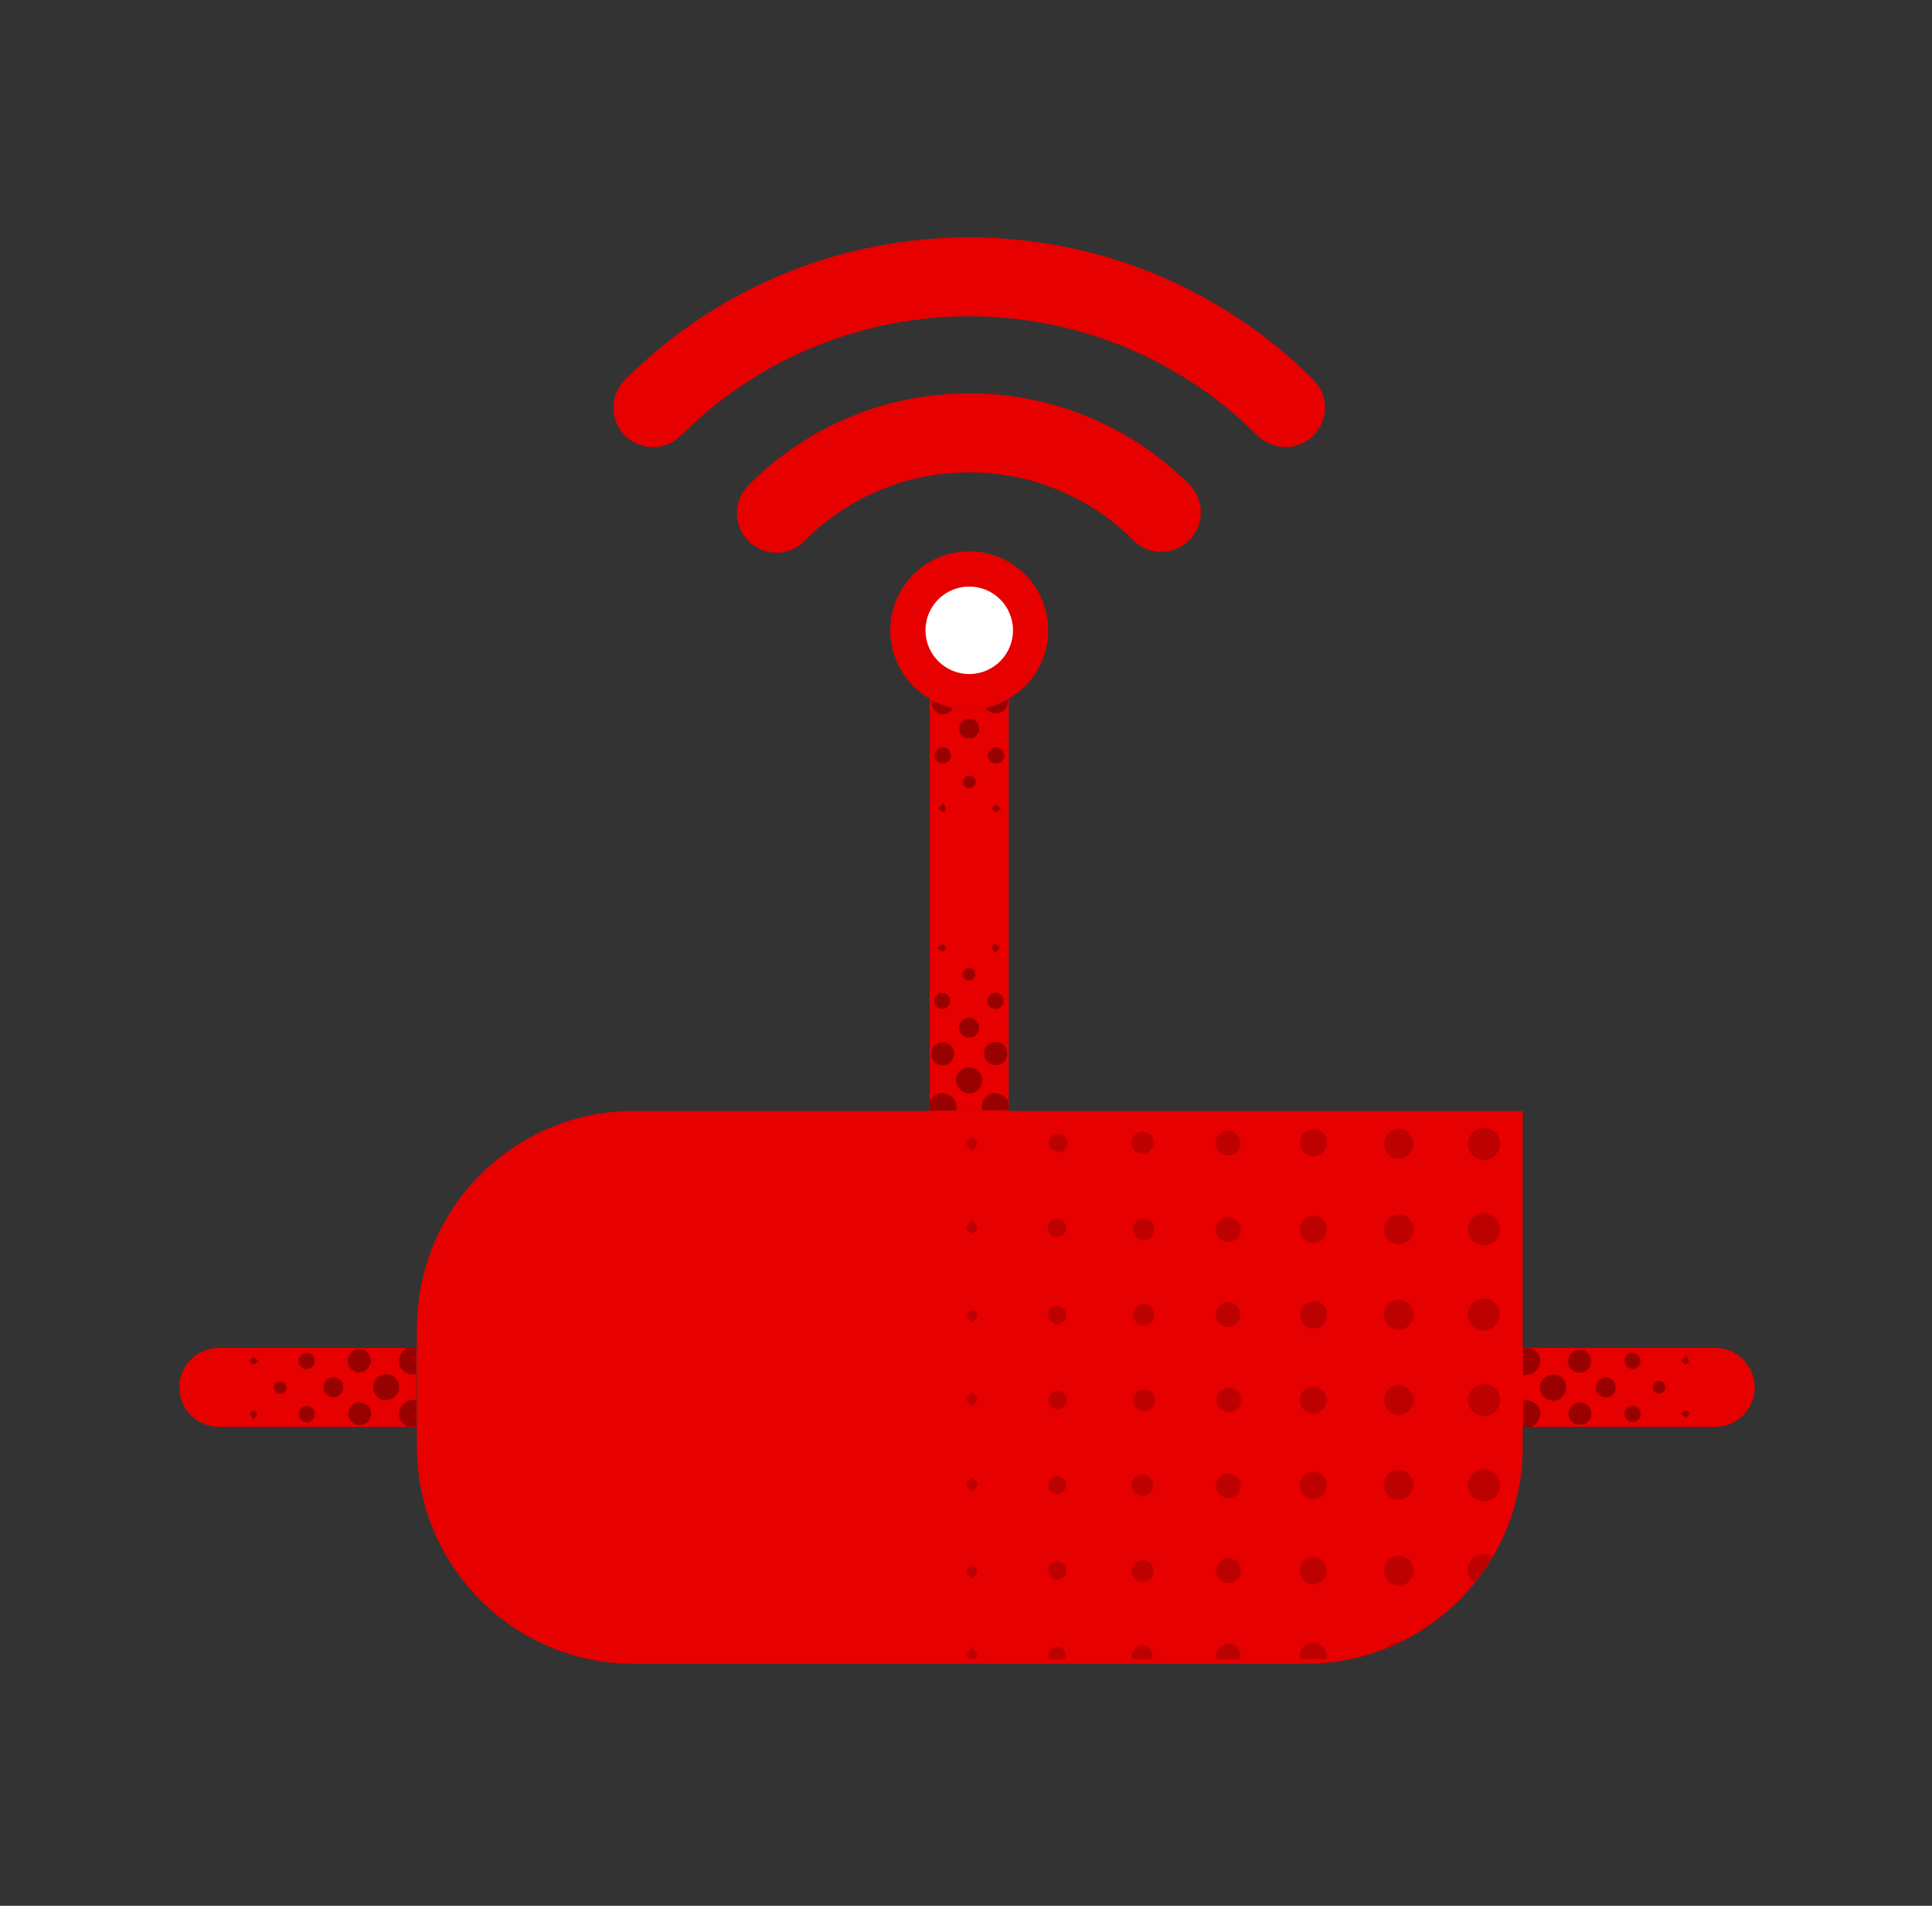 <svg width="73" height="72" viewBox="0 0 73 72" fill="none" xmlns="http://www.w3.org/2000/svg">
<rect x="0" y="0" width="73" height="72" fill="#333333" stroke="none"/>
<path d="M48.572 16.891C48.176 16.891 47.796 16.734 47.515 16.456C41.496 10.448 31.748 10.448 25.73 16.456C25.146 17.039 24.201 17.039 23.618 16.456C23.034 15.872 23.034 14.927 23.618 14.344C30.804 7.174 42.438 7.174 49.627 14.344C50.053 14.77 50.182 15.412 49.95 15.97C49.72 16.528 49.174 16.891 48.572 16.891Z" fill="#E60000"/>
<path d="M43.877 20.855C43.556 20.855 43.242 20.749 42.982 20.555L42.874 20.466L42.823 20.414C41.182 18.764 38.948 17.841 36.621 17.848C34.294 17.841 32.06 18.766 30.417 20.416C30.044 20.81 29.487 20.97 28.962 20.834C28.437 20.698 28.029 20.285 27.893 19.76C27.757 19.235 27.916 18.68 28.31 18.307C30.509 16.095 33.499 14.855 36.619 14.862C39.727 14.852 42.712 16.083 44.911 18.279C45.352 18.701 45.492 19.348 45.265 19.915C45.038 20.48 44.489 20.85 43.877 20.85V20.855Z" fill="#E60000"/>
<path d="M23.96 41.969C19.427 41.969 15.752 45.645 15.752 50.175V54.654C15.752 59.187 19.427 62.859 23.96 62.859H49.329C53.862 62.859 57.537 59.187 57.537 54.654V41.969H23.96Z" fill="#E60000"/>
<path d="M64.809 50.923H57.349V53.906H64.809C65.634 53.906 66.302 53.238 66.302 52.416C66.302 51.591 65.634 50.923 64.809 50.923Z" fill="#E60000"/>
<path d="M36.649 26.796C36.115 26.796 35.59 26.651 35.13 26.379V41.969H38.114V26.409C37.669 26.663 37.163 26.796 36.649 26.796Z" fill="#E60000"/>
<path d="M15.731 50.923H8.269C7.446 50.923 6.778 51.591 6.778 52.416C6.778 53.238 7.446 53.906 8.269 53.906H15.731V50.923Z" fill="#E60000"/>
<path d="M39.607 23.812C39.607 25.46 38.271 26.796 36.621 26.796C34.973 26.796 33.638 25.46 33.638 23.812C33.638 22.165 34.973 20.829 36.621 20.829C38.271 20.829 39.607 22.165 39.607 23.812Z" fill="#E60000"/>
<path d="M38.276 23.812C38.276 24.724 37.535 25.465 36.621 25.465C35.709 25.465 34.969 24.724 34.969 23.812C34.969 22.898 35.709 22.16 36.621 22.16C37.535 22.16 38.276 22.898 38.276 23.812Z" fill="white"/>
<path d="M36.94 59.341C36.94 59.421 36.834 59.51 36.731 59.656C36.626 59.515 36.504 59.421 36.518 59.351C36.532 59.278 36.656 59.194 36.733 59.114C36.809 59.189 36.928 59.259 36.94 59.341ZM39.954 62.222C39.865 62.219 39.78 62.252 39.715 62.311C39.651 62.372 39.614 62.454 39.609 62.543C39.6 62.585 39.6 62.63 39.609 62.674H40.252C40.266 62.641 40.275 62.606 40.277 62.569C40.28 62.386 40.137 62.231 39.954 62.222ZM36.708 56.332C36.79 56.257 36.916 56.194 36.935 56.105C36.954 56.016 36.834 55.936 36.733 55.791C36.626 55.934 36.511 56.016 36.518 56.093C36.525 56.17 36.64 56.262 36.708 56.332ZM36.518 62.555C36.532 62.599 36.562 62.639 36.602 62.667H36.86C36.9 62.634 36.926 62.59 36.935 62.538C36.935 62.461 36.823 62.374 36.712 62.241C36.614 62.393 36.499 62.494 36.518 62.562V62.555ZM39.937 59.674C40.031 59.677 40.118 59.641 40.186 59.578C40.252 59.515 40.289 59.426 40.289 59.334C40.294 59.248 40.261 59.161 40.202 59.098C40.144 59.032 40.059 58.995 39.973 58.992C39.881 58.985 39.79 59.013 39.719 59.074C39.649 59.135 39.605 59.219 39.6 59.313C39.595 59.508 39.745 59.672 39.937 59.688V59.674ZM43.172 55.709C42.949 55.706 42.764 55.887 42.762 56.112C42.762 56.337 42.942 56.52 43.165 56.522C43.39 56.524 43.575 56.344 43.575 56.119C43.58 56.011 43.537 55.906 43.462 55.828C43.385 55.751 43.282 55.709 43.172 55.709ZM39.935 55.772C39.752 55.774 39.605 55.924 39.607 56.107C39.605 56.297 39.757 56.454 39.947 56.459C40.13 56.444 40.277 56.297 40.289 56.112C40.284 55.922 40.13 55.77 39.937 55.772H39.935ZM36.696 53.112C36.783 53.041 36.909 52.98 36.933 52.891C36.954 52.802 36.834 52.725 36.738 52.575C36.63 52.713 36.511 52.791 36.513 52.873C36.518 52.955 36.637 53.034 36.701 53.112H36.696ZM43.172 58.943C43.064 58.943 42.961 58.985 42.886 59.062C42.811 59.14 42.769 59.245 42.773 59.353C42.766 59.463 42.806 59.571 42.883 59.648C42.963 59.723 43.071 59.763 43.181 59.752C43.289 59.754 43.392 59.712 43.469 59.634C43.544 59.559 43.587 59.454 43.584 59.346C43.584 59.238 43.542 59.133 43.465 59.058C43.387 58.98 43.282 58.941 43.172 58.943ZM39.947 52.561C39.762 52.561 39.614 52.709 39.614 52.891C39.609 53.081 39.759 53.238 39.949 53.243C40.134 53.231 40.282 53.084 40.296 52.898C40.298 52.805 40.261 52.716 40.193 52.65C40.127 52.582 40.036 52.547 39.942 52.549L39.947 52.561ZM43.195 62.17C43.087 62.156 42.98 62.189 42.9 62.259C42.818 62.332 42.773 62.435 42.773 62.543C42.766 62.585 42.766 62.63 42.773 62.674H43.547C43.549 62.644 43.549 62.611 43.547 62.581C43.561 62.477 43.528 62.372 43.462 62.292C43.395 62.21 43.296 62.163 43.191 62.159L43.195 62.17ZM43.195 52.498C42.987 52.516 42.827 52.692 42.827 52.901C42.827 53.112 42.987 53.285 43.195 53.306C43.35 53.32 43.498 53.248 43.58 53.116C43.662 52.985 43.662 52.819 43.58 52.688C43.498 52.556 43.35 52.481 43.195 52.498ZM36.952 49.694C36.952 49.612 36.832 49.535 36.764 49.453C36.682 49.528 36.555 49.587 36.532 49.676C36.511 49.765 36.63 49.844 36.727 49.995C36.832 49.844 36.94 49.763 36.935 49.683L36.952 49.694ZM39.961 43.521C40.092 43.535 40.219 43.472 40.287 43.362C40.357 43.249 40.357 43.109 40.287 42.998C40.219 42.886 40.092 42.825 39.961 42.839C39.778 42.839 39.628 42.987 39.628 43.169C39.628 43.35 39.766 43.498 39.947 43.509L39.961 43.521ZM46.408 46.919C46.533 46.922 46.652 46.875 46.741 46.786C46.83 46.699 46.88 46.577 46.877 46.453C46.877 46.195 46.669 45.987 46.413 45.987C46.155 45.987 45.947 46.193 45.944 46.451C45.944 46.709 46.151 46.917 46.408 46.919ZM55.462 59.316C55.46 59.508 55.547 59.691 55.699 59.808C55.955 59.494 56.187 59.161 56.395 58.812C56.301 58.755 56.196 58.723 56.088 58.72C55.924 58.711 55.765 58.77 55.648 58.882C55.528 58.997 55.46 59.152 55.462 59.316ZM52.849 43.76C53.156 43.763 53.407 43.521 53.412 43.216C53.419 42.912 53.18 42.659 52.875 42.649C52.57 42.64 52.315 42.877 52.301 43.181C52.289 43.331 52.341 43.481 52.441 43.594C52.542 43.706 52.685 43.772 52.835 43.774L52.849 43.76ZM46.404 43.648C46.662 43.643 46.866 43.432 46.863 43.174C46.858 42.919 46.648 42.712 46.392 42.715C46.134 42.717 45.928 42.928 45.93 43.186C45.928 43.31 45.98 43.43 46.069 43.516C46.158 43.605 46.28 43.652 46.404 43.648ZM36.935 43.2C36.935 43.118 36.816 43.041 36.75 42.961C36.668 43.031 36.539 43.094 36.518 43.181C36.495 43.268 36.614 43.352 36.712 43.498C36.832 43.345 36.94 43.275 36.935 43.186V43.2ZM52.364 62.292C52.563 62.215 52.758 62.13 52.948 62.037C52.919 62.034 52.889 62.034 52.861 62.037C52.664 62.02 52.474 62.114 52.364 62.278V62.292ZM36.696 46.624C36.783 46.549 36.909 46.491 36.933 46.402C36.954 46.31 36.834 46.233 36.738 46.083C36.63 46.221 36.511 46.303 36.513 46.383C36.518 46.46 36.637 46.535 36.701 46.631L36.696 46.624ZM39.937 49.334C39.851 49.331 39.766 49.366 39.703 49.427C39.642 49.491 39.607 49.573 39.607 49.662C39.6 49.755 39.63 49.849 39.694 49.919C39.757 49.99 39.848 50.032 39.942 50.034C40.127 50.023 40.275 49.875 40.289 49.692C40.294 49.596 40.261 49.502 40.195 49.434C40.13 49.364 40.038 49.327 39.942 49.327L39.937 49.334ZM39.916 46.723C40.106 46.737 40.273 46.596 40.289 46.409C40.291 46.219 40.151 46.059 39.966 46.036C39.872 46.027 39.778 46.057 39.708 46.12C39.637 46.181 39.595 46.27 39.591 46.364C39.581 46.458 39.612 46.552 39.673 46.622C39.736 46.692 39.825 46.732 39.921 46.732L39.916 46.723ZM52.287 56.048C52.268 56.273 52.387 56.487 52.587 56.59C52.788 56.693 53.032 56.665 53.203 56.517C53.374 56.37 53.44 56.133 53.367 55.919C53.297 55.704 53.102 55.556 52.877 55.54C52.727 55.531 52.582 55.58 52.472 55.678C52.359 55.779 52.296 55.917 52.291 56.067L52.287 56.048ZM52.873 45.886C52.723 45.879 52.575 45.933 52.467 46.038C52.357 46.144 52.296 46.287 52.298 46.439C52.296 46.744 52.54 46.992 52.844 46.997C53.149 47.002 53.402 46.76 53.409 46.456C53.416 46.151 53.177 45.895 52.873 45.886ZM43.172 49.263C42.966 49.282 42.806 49.458 42.806 49.666C42.806 49.877 42.966 50.051 43.172 50.072C43.327 50.086 43.477 50.013 43.556 49.882C43.638 49.751 43.638 49.584 43.556 49.453C43.477 49.322 43.327 49.247 43.172 49.263ZM52.842 49.109C52.533 49.109 52.282 49.359 52.282 49.669C52.282 49.978 52.533 50.229 52.842 50.229C53.151 50.229 53.402 49.978 53.402 49.669C53.402 49.359 53.151 49.109 52.842 49.109ZM49.643 45.935C49.434 45.928 49.247 46.048 49.162 46.237C49.08 46.425 49.118 46.648 49.263 46.795C49.406 46.943 49.627 46.99 49.816 46.913C50.008 46.835 50.135 46.648 50.135 46.441C50.137 46.308 50.086 46.179 49.992 46.083C49.898 45.987 49.77 45.933 49.633 45.935H49.643ZM52.84 58.784C52.533 58.788 52.291 59.041 52.294 59.346C52.298 59.651 52.549 59.897 52.854 59.895C53.158 59.892 53.407 59.644 53.407 59.339C53.409 59.187 53.348 59.041 53.241 58.936C53.13 58.831 52.983 58.774 52.83 58.784H52.84ZM49.624 42.663C49.345 42.666 49.12 42.891 49.12 43.169C49.12 43.448 49.345 43.676 49.624 43.678C49.903 43.681 50.13 43.456 50.135 43.177C50.14 43.038 50.086 42.905 49.987 42.806C49.889 42.708 49.755 42.656 49.615 42.663H49.624ZM56.069 42.614C55.737 42.616 55.469 42.886 55.469 43.219C55.469 43.552 55.737 43.821 56.069 43.823C56.402 43.826 56.674 43.559 56.676 43.226C56.684 43.062 56.62 42.902 56.503 42.785C56.386 42.67 56.227 42.607 56.062 42.614H56.069ZM56.676 46.477C56.691 46.23 56.555 46.001 56.332 45.895C56.112 45.79 55.847 45.83 55.666 45.996C55.486 46.163 55.423 46.423 55.507 46.652C55.594 46.882 55.809 47.039 56.055 47.046C56.381 47.058 56.655 46.802 56.669 46.477H56.676ZM56.077 52.287C55.744 52.287 55.474 52.552 55.469 52.884C55.465 53.217 55.73 53.489 56.062 53.496C56.395 53.503 56.669 53.238 56.676 52.908C56.686 52.741 56.625 52.582 56.51 52.465C56.393 52.345 56.233 52.282 56.069 52.287H56.077ZM56.077 49.062C55.833 49.057 55.608 49.2 55.512 49.425C55.413 49.652 55.462 49.913 55.633 50.088C55.807 50.264 56.067 50.318 56.294 50.224C56.522 50.13 56.669 49.91 56.669 49.664C56.672 49.507 56.611 49.352 56.498 49.24C56.388 49.125 56.236 49.062 56.077 49.062ZM56.077 55.512C55.83 55.509 55.61 55.657 55.514 55.884C55.42 56.112 55.474 56.372 55.648 56.545C55.823 56.719 56.086 56.768 56.311 56.669C56.538 56.573 56.681 56.351 56.676 56.105C56.676 55.945 56.611 55.793 56.498 55.681C56.383 55.568 56.229 55.507 56.069 55.512H56.077ZM52.873 52.334C52.566 52.324 52.308 52.568 52.298 52.875C52.289 53.182 52.53 53.44 52.837 53.452C53.147 53.461 53.405 53.222 53.416 52.915C53.426 52.765 53.374 52.617 53.271 52.507C53.168 52.397 53.023 52.334 52.873 52.334ZM46.418 58.873C46.228 58.87 46.057 58.985 45.984 59.161C45.912 59.337 45.954 59.538 46.09 59.672C46.226 59.806 46.43 59.843 46.603 59.766C46.776 59.688 46.887 59.515 46.882 59.323C46.88 59.198 46.828 59.081 46.737 58.997C46.645 58.91 46.523 58.866 46.399 58.873H46.418ZM49.645 49.172C49.366 49.169 49.137 49.39 49.132 49.669C49.125 49.948 49.345 50.18 49.624 50.187C49.903 50.196 50.135 49.978 50.145 49.699C50.156 49.556 50.107 49.416 50.008 49.31C49.908 49.207 49.77 49.151 49.627 49.158L49.645 49.172ZM46.397 62.109C46.146 62.119 45.947 62.325 45.949 62.576C45.952 62.616 45.959 62.653 45.97 62.688H46.858C46.873 62.648 46.88 62.606 46.882 62.566C46.884 62.433 46.83 62.309 46.734 62.217C46.638 62.128 46.509 62.084 46.378 62.095L46.397 62.109ZM46.882 56.142C46.884 55.884 46.676 55.673 46.42 55.671C46.162 55.669 45.952 55.875 45.949 56.13C45.944 56.388 46.151 56.599 46.408 56.604C46.533 56.604 46.655 56.55 46.741 56.459C46.826 56.365 46.87 56.241 46.863 56.114L46.882 56.142ZM43.172 42.764C43.064 42.759 42.959 42.797 42.881 42.872C42.804 42.947 42.759 43.05 42.759 43.158C42.748 43.266 42.78 43.371 42.853 43.451C42.923 43.528 43.026 43.573 43.132 43.573C43.284 43.591 43.434 43.521 43.521 43.392C43.605 43.263 43.61 43.099 43.533 42.966C43.455 42.832 43.308 42.755 43.155 42.764H43.172ZM43.172 46.038C42.966 46.059 42.806 46.235 42.806 46.444C42.806 46.652 42.966 46.828 43.172 46.849C43.327 46.863 43.477 46.791 43.556 46.657C43.638 46.526 43.638 46.362 43.556 46.228C43.477 46.097 43.327 46.024 43.172 46.038ZM46.411 52.425C46.167 52.434 45.973 52.629 45.961 52.87C45.949 53.114 46.127 53.325 46.371 53.355C46.544 53.377 46.716 53.297 46.814 53.152C46.912 53.006 46.919 52.819 46.835 52.666C46.751 52.512 46.587 52.42 46.411 52.425ZM49.631 52.385C49.35 52.378 49.118 52.601 49.111 52.88C49.106 53.161 49.329 53.393 49.608 53.4C49.746 53.405 49.88 53.353 49.978 53.257C50.077 53.159 50.13 53.025 50.126 52.889C50.13 52.755 50.079 52.627 49.985 52.531C49.891 52.437 49.765 52.383 49.631 52.385ZM46.378 49.202C46.12 49.214 45.921 49.43 45.93 49.685C45.94 49.943 46.155 50.142 46.413 50.135C46.669 50.126 46.87 49.91 46.863 49.655C46.861 49.528 46.807 49.411 46.716 49.324C46.624 49.24 46.502 49.195 46.378 49.202ZM49.631 55.608C49.425 55.603 49.235 55.725 49.153 55.915C49.071 56.105 49.113 56.325 49.258 56.47C49.404 56.618 49.622 56.663 49.814 56.583C50.004 56.505 50.128 56.318 50.126 56.112C50.128 55.978 50.077 55.852 49.985 55.755C49.891 55.662 49.762 55.608 49.631 55.608ZM49.608 62.056C49.474 62.053 49.348 62.107 49.254 62.203C49.16 62.299 49.108 62.428 49.111 62.562C49.116 62.599 49.123 62.637 49.134 62.674H50.105C50.119 62.637 50.126 62.599 50.126 62.562C50.128 62.423 50.074 62.292 49.976 62.196C49.88 62.1 49.746 62.048 49.608 62.056ZM49.643 58.831C49.437 58.821 49.245 58.938 49.158 59.126C49.073 59.313 49.108 59.534 49.249 59.684C49.39 59.836 49.608 59.885 49.8 59.812C49.992 59.737 50.121 59.555 50.126 59.351C50.133 59.217 50.086 59.086 49.995 58.987C49.903 58.891 49.776 58.833 49.643 58.831Z" fill="#BD0000"/>
<path d="M57.697 52.903C57.837 52.906 57.971 52.967 58.065 53.067C58.16 53.17 58.212 53.308 58.202 53.446L58.186 53.432C58.179 53.634 58.062 53.816 57.879 53.903H57.556V52.903C57.603 52.898 57.65 52.898 57.697 52.903ZM15.725 53.891H15.387C15.193 53.807 15.066 53.615 15.069 53.402L15.077 53.419C15.084 53.128 15.314 52.893 15.605 52.884C15.645 52.879 15.685 52.879 15.725 52.884V53.891ZM13.634 52.992C13.857 53.011 14.028 53.196 14.026 53.419C14.014 53.665 13.805 53.854 13.559 53.843C13.327 53.826 13.152 53.627 13.158 53.395C13.158 53.278 13.207 53.163 13.296 53.083C13.383 53.003 13.502 52.966 13.619 52.977L13.634 52.992ZM59.665 52.973C59.787 52.969 59.904 53.01 59.99 53.094C60.08 53.177 60.129 53.294 60.129 53.414C60.117 53.641 59.934 53.819 59.707 53.829C59.482 53.836 59.288 53.669 59.26 53.444C59.255 53.198 59.45 52.994 59.696 52.989L59.665 52.973ZM11.585 53.116C11.749 53.116 11.886 53.243 11.893 53.407C11.895 53.491 11.864 53.571 11.808 53.632C11.749 53.693 11.669 53.73 11.585 53.73L11.597 53.721C11.513 53.723 11.431 53.69 11.372 53.63C11.314 53.569 11.281 53.486 11.285 53.402C11.29 53.24 11.424 53.114 11.585 53.116ZM61.686 53.104C61.771 53.106 61.85 53.141 61.906 53.203C61.964 53.266 61.995 53.351 61.986 53.437C61.983 53.515 61.95 53.59 61.892 53.641C61.833 53.695 61.756 53.72 61.676 53.716C61.514 53.716 61.38 53.585 61.378 53.421C61.376 53.337 61.409 53.257 61.467 53.196C61.524 53.139 61.604 53.106 61.686 53.104ZM9.586 53.287C9.617 53.299 9.717 53.374 9.722 53.426C9.722 53.475 9.642 53.526 9.568 53.615C9.512 53.51 9.457 53.451 9.459 53.395C9.464 53.339 9.558 53.275 9.586 53.287ZM63.7 53.293C63.751 53.298 63.848 53.349 63.825 53.407C63.804 53.466 63.736 53.545 63.687 53.548C63.64 53.552 63.584 53.474 63.49 53.399C63.585 53.349 63.642 53.299 63.7 53.293ZM63.7 53.293C63.697 53.292 63.694 53.292 63.692 53.292H63.71C63.707 53.292 63.703 53.292 63.7 53.293ZM58.648 51.919C58.926 51.907 59.161 52.124 59.173 52.403C59.185 52.668 58.981 52.896 58.716 52.915C58.58 52.922 58.448 52.874 58.35 52.783C58.249 52.694 58.191 52.567 58.186 52.431C58.188 52.164 58.399 51.947 58.666 51.932L58.648 51.919ZM14.56 51.914C14.693 51.907 14.824 51.954 14.925 52.043C15.023 52.134 15.082 52.26 15.087 52.396C15.085 52.661 14.873 52.881 14.609 52.895L14.623 52.91C14.49 52.917 14.358 52.867 14.26 52.776C14.162 52.687 14.104 52.558 14.1 52.425C14.091 52.16 14.295 51.933 14.56 51.914ZM60.668 52.038C60.771 52.035 60.869 52.077 60.943 52.15C61.015 52.225 61.052 52.328 61.045 52.431C61.041 52.638 60.867 52.802 60.661 52.795C60.458 52.788 60.293 52.617 60.3 52.411C60.3 52.206 60.464 52.04 60.668 52.038ZM12.61 52.79H12.598C12.599 52.79 12.601 52.789 12.602 52.789C12.604 52.789 12.607 52.79 12.61 52.79ZM12.61 52.033C12.816 52.04 12.978 52.212 12.971 52.418C12.971 52.623 12.806 52.787 12.602 52.789C12.499 52.791 12.402 52.751 12.328 52.678C12.256 52.603 12.218 52.499 12.225 52.396C12.23 52.19 12.403 52.028 12.61 52.033ZM10.606 52.657H10.594L10.596 52.656C10.599 52.656 10.602 52.657 10.606 52.657ZM10.557 52.185C10.625 52.176 10.692 52.198 10.742 52.242C10.793 52.286 10.822 52.35 10.822 52.418C10.819 52.544 10.721 52.646 10.596 52.656C10.469 52.66 10.359 52.564 10.348 52.436C10.338 52.376 10.357 52.312 10.397 52.265C10.437 52.219 10.496 52.19 10.557 52.185ZM62.675 52.172C62.802 52.168 62.911 52.264 62.923 52.391C62.932 52.452 62.913 52.516 62.873 52.563C62.834 52.61 62.775 52.64 62.714 52.642C62.646 52.652 62.579 52.631 62.529 52.587C62.478 52.542 62.45 52.479 62.45 52.411C62.452 52.285 62.549 52.18 62.675 52.172ZM57.879 50.936C58.078 51.018 58.205 51.211 58.202 51.427L58.194 51.41C58.187 51.7 57.957 51.935 57.666 51.944C57.626 51.949 57.586 51.949 57.546 51.944V50.936H57.879ZM15.72 51.926C15.673 51.93 15.626 51.93 15.579 51.926C15.439 51.921 15.305 51.862 15.209 51.759C15.113 51.658 15.062 51.52 15.069 51.382L15.082 51.395C15.089 51.192 15.212 51.009 15.397 50.923H15.72V51.926ZM13.564 50.962C13.805 50.955 14.006 51.142 14.016 51.384C14.018 51.632 13.821 51.836 13.575 51.839L13.601 51.855C13.481 51.858 13.366 51.813 13.28 51.731C13.193 51.647 13.144 51.534 13.142 51.415C13.135 51.173 13.322 50.971 13.564 50.962ZM59.714 50.985C59.946 51.004 60.122 51.201 60.117 51.433C60.117 51.553 60.065 51.665 59.979 51.745C59.89 51.825 59.773 51.862 59.656 51.85L59.637 51.855C59.41 51.834 59.239 51.64 59.248 51.41C59.26 51.164 59.468 50.974 59.714 50.985ZM11.59 51.723H11.578C11.58 51.723 11.582 51.722 11.583 51.722C11.585 51.722 11.588 51.723 11.59 51.723ZM11.595 51.112C11.757 51.112 11.89 51.243 11.893 51.407C11.895 51.491 11.862 51.572 11.803 51.633C11.746 51.69 11.666 51.721 11.583 51.722C11.499 51.721 11.42 51.687 11.366 51.626C11.307 51.563 11.276 51.478 11.285 51.391C11.288 51.314 11.323 51.239 11.379 51.187C11.438 51.133 11.515 51.107 11.595 51.112ZM61.674 51.107C61.758 51.107 61.84 51.141 61.899 51.199C61.957 51.26 61.99 51.342 61.986 51.427C61.981 51.588 61.845 51.716 61.681 51.712C61.519 51.712 61.385 51.583 61.378 51.422C61.376 51.337 61.407 51.257 61.463 51.196C61.522 51.135 61.602 51.098 61.686 51.098L61.674 51.107ZM63.703 51.213C63.76 51.318 63.813 51.377 63.811 51.433C63.806 51.489 63.713 51.552 63.685 51.541C63.654 51.529 63.554 51.455 63.549 51.403C63.549 51.354 63.624 51.302 63.703 51.213ZM9.573 51.536H9.561C9.563 51.536 9.565 51.534 9.567 51.534C9.569 51.534 9.571 51.536 9.573 51.536ZM9.584 51.281C9.631 51.277 9.687 51.354 9.781 51.428C9.681 51.48 9.625 51.53 9.567 51.534C9.521 51.53 9.423 51.48 9.446 51.422C9.467 51.363 9.535 51.283 9.584 51.281ZM35.615 41.303C35.901 41.315 36.129 41.545 36.141 41.831C36.148 41.871 36.148 41.91 36.141 41.95H35.133V41.618C35.217 41.421 35.412 41.291 35.625 41.294L35.615 41.303ZM37.634 41.313C37.833 41.318 38.013 41.438 38.1 41.618V41.943H37.1C37.095 41.897 37.095 41.85 37.1 41.806C37.102 41.665 37.163 41.531 37.264 41.434C37.367 41.339 37.505 41.287 37.646 41.294L37.634 41.313ZM36.6 40.324C36.867 40.312 37.093 40.516 37.112 40.783C37.119 40.917 37.074 41.048 36.983 41.149C36.891 41.248 36.764 41.309 36.631 41.313C36.364 41.306 36.146 41.097 36.129 40.83L36.119 40.848C36.108 40.572 36.324 40.338 36.6 40.324ZM35.63 39.38C35.749 39.38 35.864 39.429 35.944 39.517C36.023 39.604 36.064 39.724 36.052 39.841L36.04 39.86C36.019 40.083 35.831 40.251 35.609 40.249C35.363 40.237 35.172 40.028 35.182 39.782C35.201 39.55 35.398 39.375 35.63 39.38ZM37.611 39.368C37.725 39.361 37.836 39.401 37.92 39.475C38.004 39.55 38.053 39.658 38.058 39.77C38.07 39.89 38.03 40.008 37.95 40.094C37.871 40.184 37.76 40.235 37.641 40.237C37.395 40.242 37.191 40.047 37.186 39.802L37.174 39.832C37.167 39.712 37.212 39.592 37.294 39.506C37.376 39.419 37.491 39.37 37.611 39.368ZM36.633 38.451C36.839 38.456 37.001 38.63 36.996 38.836C36.989 39.042 36.818 39.203 36.612 39.196C36.407 39.196 36.242 39.032 36.239 38.828C36.237 38.725 36.279 38.628 36.352 38.554C36.427 38.482 36.53 38.444 36.633 38.451ZM35.623 37.511C35.778 37.528 35.895 37.659 35.895 37.813C35.895 37.97 35.778 38.101 35.623 38.118C35.539 38.12 35.457 38.09 35.396 38.034C35.336 37.976 35.3 37.897 35.297 37.816C35.297 37.734 35.332 37.653 35.391 37.596C35.454 37.537 35.537 37.505 35.623 37.511ZM37.641 37.511C37.718 37.514 37.793 37.549 37.845 37.607C37.897 37.666 37.925 37.741 37.92 37.821C37.92 37.985 37.786 38.115 37.622 38.118C37.538 38.12 37.455 38.088 37.397 38.029C37.337 37.972 37.305 37.892 37.306 37.81C37.307 37.726 37.345 37.646 37.407 37.591C37.47 37.532 37.554 37.505 37.641 37.511ZM36.593 36.574C36.654 36.567 36.715 36.586 36.764 36.626C36.811 36.663 36.841 36.721 36.846 36.782C36.855 36.85 36.837 36.918 36.792 36.969C36.748 37.019 36.682 37.05 36.614 37.048C36.504 37.048 36.409 36.97 36.381 36.866L36.373 36.82C36.37 36.694 36.466 36.586 36.593 36.574ZM37.608 35.672C37.666 35.693 37.746 35.76 37.748 35.809C37.753 35.859 37.674 35.913 37.604 36.007C37.551 35.913 37.499 35.855 37.492 35.799C37.5 35.742 37.552 35.65 37.608 35.672ZM35.635 35.685C35.691 35.691 35.754 35.784 35.742 35.812C35.73 35.843 35.655 35.943 35.604 35.948C35.555 35.948 35.503 35.873 35.414 35.794C35.517 35.74 35.579 35.683 35.635 35.685ZM37.492 35.799C37.492 35.803 37.49 35.808 37.49 35.812V35.786C37.49 35.79 37.492 35.794 37.492 35.799ZM35.635 30.345C35.689 30.441 35.739 30.499 35.742 30.557C35.738 30.599 35.688 30.701 35.63 30.68C35.572 30.658 35.492 30.59 35.489 30.541C35.485 30.494 35.562 30.438 35.635 30.345ZM37.634 30.403C37.681 30.403 37.735 30.478 37.824 30.557C37.718 30.613 37.66 30.667 37.604 30.665C37.548 30.66 37.484 30.567 37.495 30.539C37.507 30.508 37.578 30.408 37.634 30.403ZM35.744 30.564C35.744 30.562 35.743 30.56 35.742 30.557C35.743 30.556 35.744 30.554 35.744 30.553V30.564ZM36.626 29.303C36.753 29.306 36.858 29.405 36.865 29.531L36.864 29.567C36.849 29.677 36.76 29.767 36.645 29.777C36.584 29.787 36.521 29.767 36.474 29.727C36.427 29.688 36.396 29.629 36.394 29.568C36.385 29.5 36.406 29.433 36.45 29.384C36.495 29.332 36.558 29.303 36.626 29.303ZM35.615 28.232C35.7 28.23 35.78 28.262 35.841 28.321C35.898 28.378 35.929 28.459 35.931 28.541C35.929 28.625 35.896 28.705 35.834 28.76C35.771 28.818 35.686 28.849 35.6 28.842C35.523 28.837 35.447 28.804 35.396 28.746C35.342 28.687 35.316 28.61 35.321 28.53C35.321 28.453 35.351 28.375 35.404 28.319C35.461 28.265 35.536 28.232 35.615 28.232ZM37.615 28.232C37.7 28.23 37.779 28.261 37.84 28.317C37.901 28.376 37.936 28.456 37.939 28.54L37.95 28.528C37.953 28.617 37.917 28.702 37.852 28.762C37.786 28.821 37.7 28.851 37.611 28.842C37.449 28.835 37.32 28.699 37.325 28.535C37.325 28.373 37.454 28.239 37.615 28.232ZM35.932 28.547C35.932 28.545 35.931 28.543 35.931 28.541C35.931 28.539 35.932 28.537 35.932 28.535V28.547ZM36.626 27.154C36.831 27.154 36.995 27.318 36.997 27.522C37 27.625 36.959 27.723 36.886 27.797C36.811 27.869 36.708 27.906 36.603 27.899C36.399 27.895 36.235 27.722 36.242 27.515C36.248 27.311 36.42 27.147 36.626 27.154ZM36.998 27.527C36.998 27.526 36.997 27.524 36.997 27.522C36.997 27.52 36.998 27.518 36.998 27.515V27.527ZM35.215 26.467C35.461 26.597 35.727 26.695 36.007 26.754C35.989 26.786 35.968 26.817 35.942 26.845C35.86 26.933 35.743 26.983 35.623 26.983C35.396 26.971 35.218 26.789 35.208 26.561C35.207 26.529 35.209 26.497 35.215 26.467ZM38.066 26.448C38.072 26.48 38.076 26.514 38.075 26.548C38.053 26.777 37.859 26.954 37.627 26.95C37.508 26.95 37.392 26.899 37.313 26.812C37.294 26.792 37.279 26.769 37.265 26.746C37.549 26.684 37.818 26.584 38.066 26.448Z" fill="#990000"/>
</svg>
